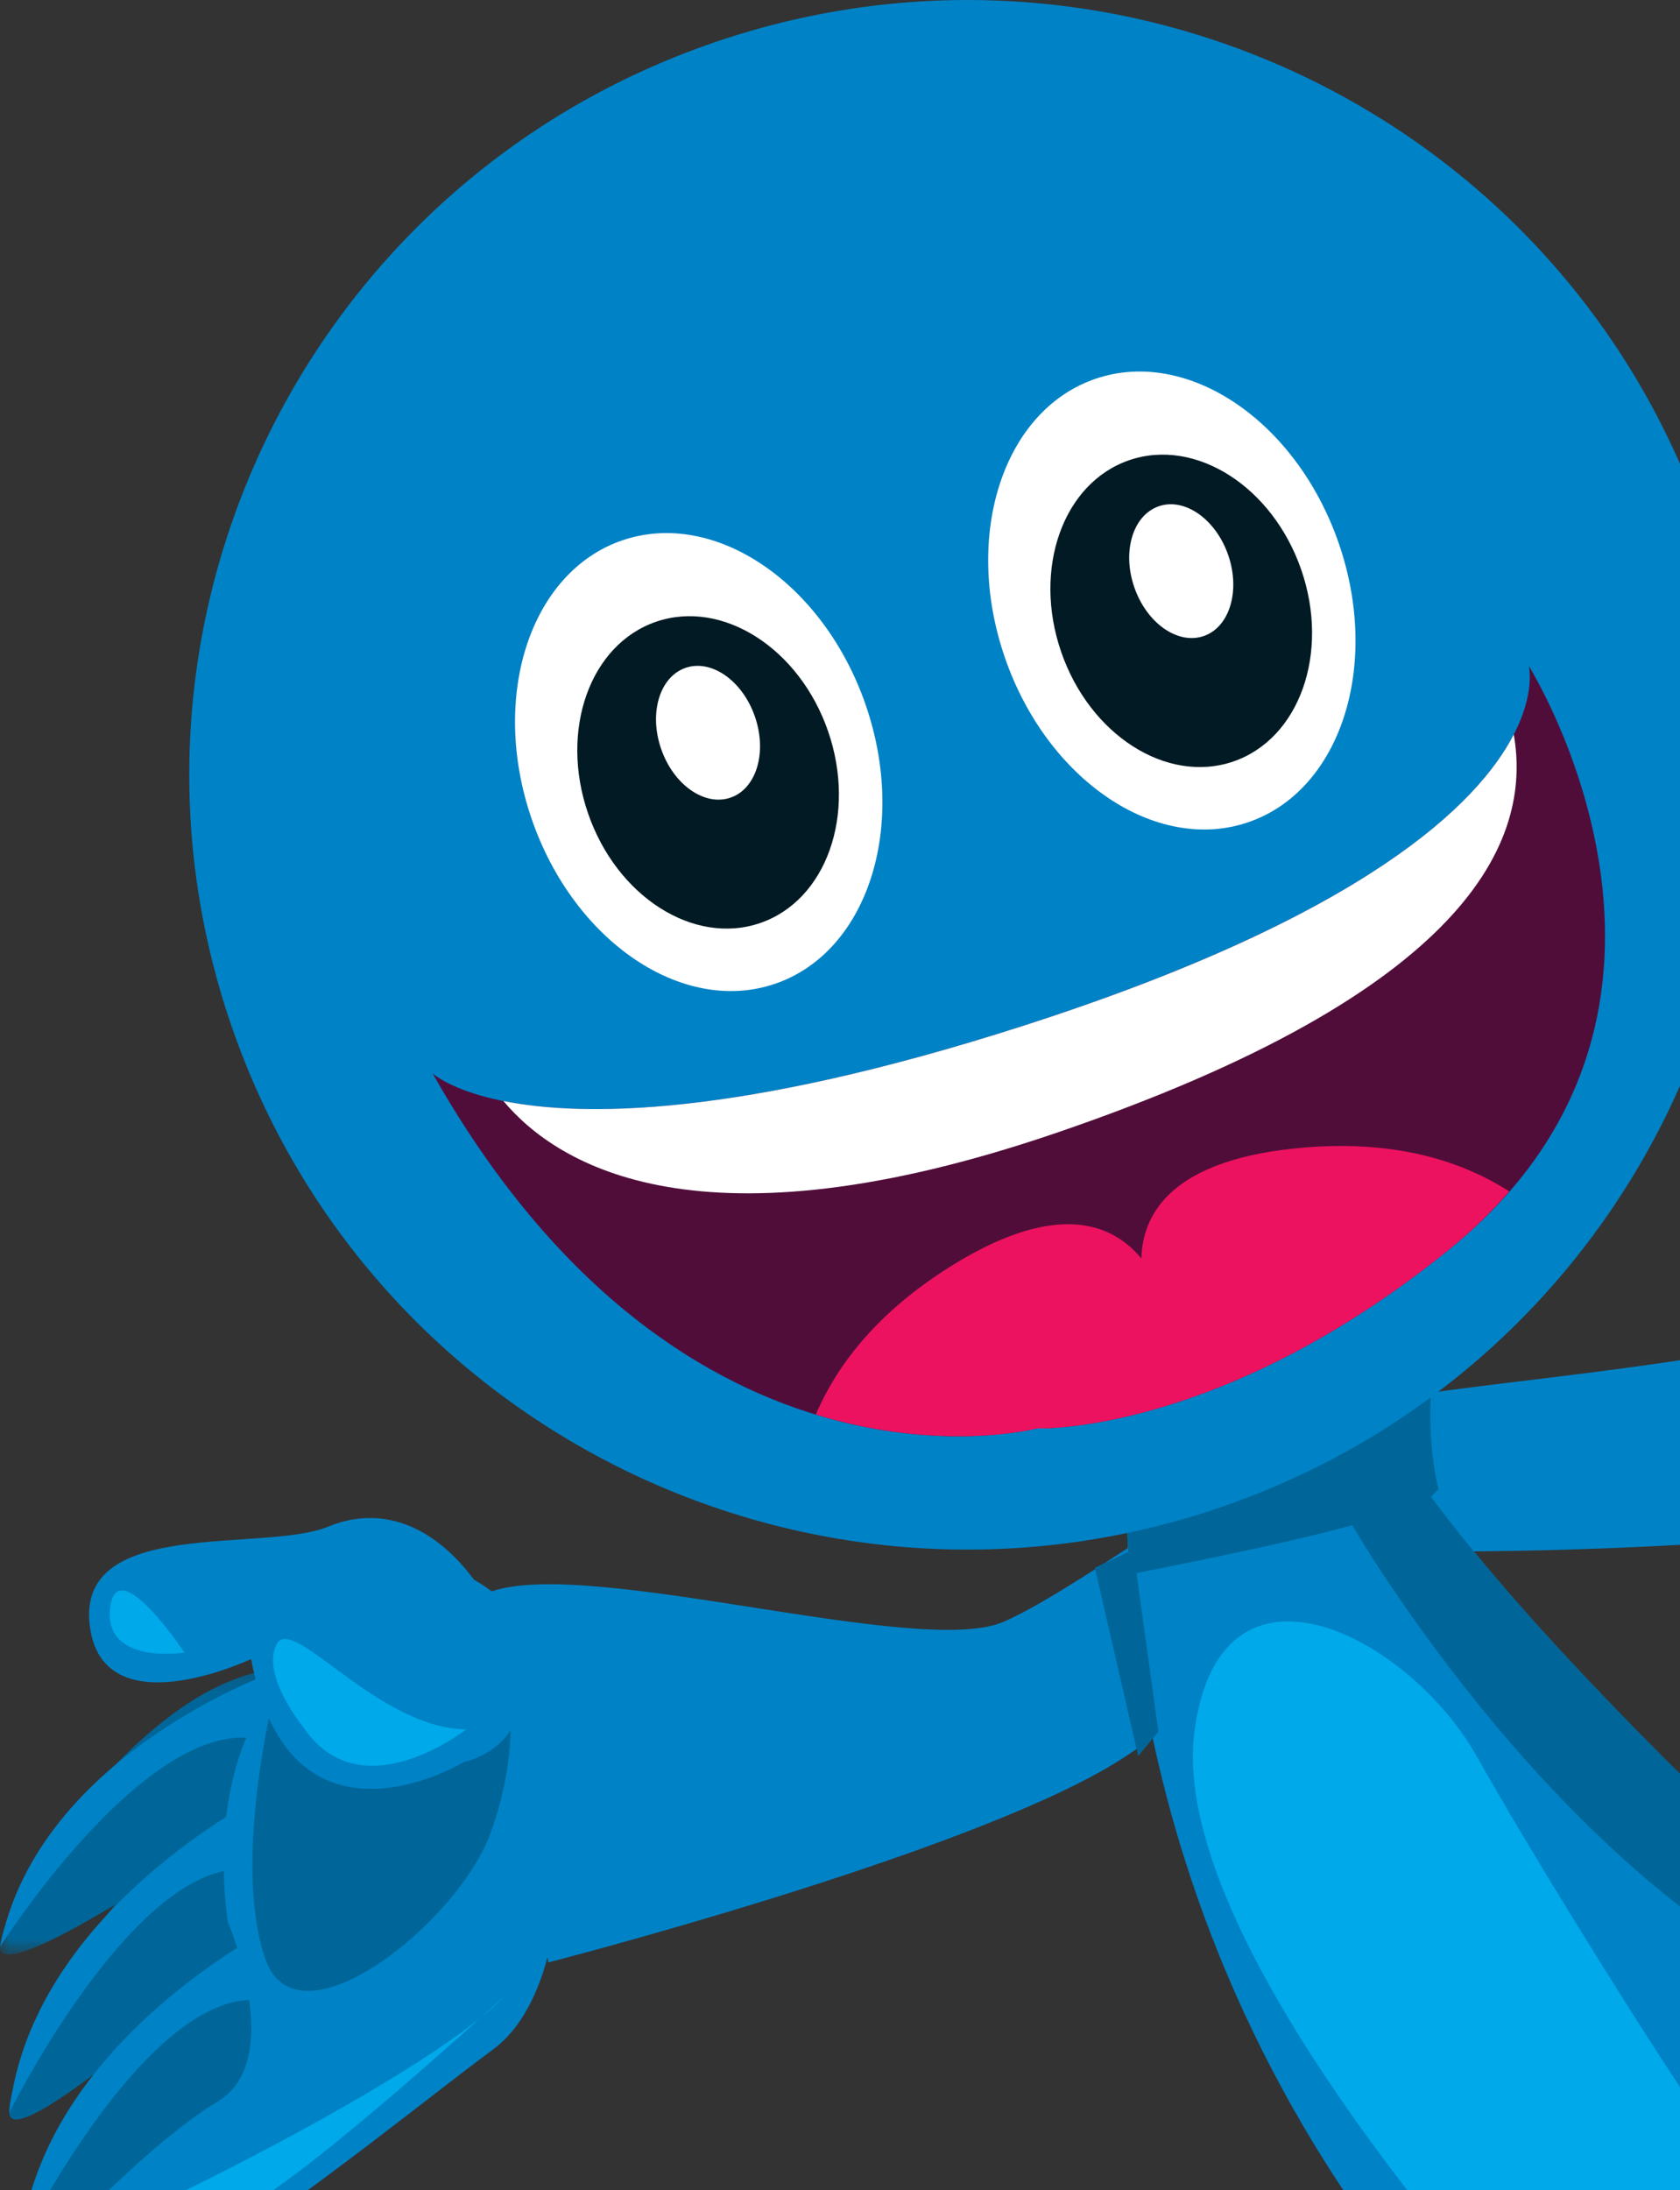 <?xml version="1.0" encoding="UTF-8"?>
<svg width="89px" height="116px" viewBox="0 0 89 116" version="1.1" xmlns="http://www.w3.org/2000/svg" xmlns:xlink="http://www.w3.org/1999/xlink">
    <rect x="0" y="0" width="89" height="116" fill="#333333" stroke="none"/>
    <!-- Generator: Sketch 50.2 (55047) - http://www.bohemiancoding.com/sketch -->
    <title>web blueguy</title>
    <desc>Created with Sketch.</desc>
    <defs>
        <polygon id="path-1" points="0 1.189 18.034 1.189 18.034 16.33 0 16.33"></polygon>
    </defs>
    <g id="ONBOARDING" stroke="none" stroke-width="1" fill="none" fill-rule="evenodd">
        <g id="web-1" transform="translate(-291, -284)">
            <g id="web-blueguy" transform="translate(291, 284)">
                <path d="M29.038,103.935 C29.149,102.681 20.801,86.071 26.053,84.279 C31.302,82.489 48.639,87.796 53.129,85.908 C57.621,84.021 70.451,73.999 73.457,74.516 C76.464,75.03 66.994,88.76 58.683,93.607 C50.374,98.452 29.038,103.935 29.038,103.935" id="Fill-1" fill="#0082C6"></path>
                <g id="Group-5" transform="translate(0, 87.182)">
                    <mask id="mask-2" fill="white">
                        <use xlink:href="#path-1"></use>
                    </mask>
                    <g id="Clip-4"></g>
                    <path d="M14.566,8.139 C14.566,8.139 -0.079,18.472 0,15.926 C0.08,13.376 7.752,1.545 14.933,1.201 C22.117,0.854 14.566,8.139 14.566,8.139" id="Fill-3" fill="#006699" mask="url(#mask-2)"></path>
                </g>
                <path d="M0.001,103.108 C0.001,103.108 8.442,89.801 14.494,92.342 C20.546,94.883 14.934,88.383 14.934,88.383 C14.934,88.383 2.027,92.751 0.001,103.108" id="Fill-6" fill="#0082C6"></path>
                <path d="M14.751,109.056 C14.751,109.056 1.219,121.399 1.087,118.822 C0.957,116.245 7.523,103.312 14.547,102.015 C21.57,100.721 14.751,109.056 14.751,109.056" id="Fill-8" fill="#006699"></path>
                <path d="M14.152,102.129 C14.152,102.129 0.618,114.474 0.488,111.895 C0.359,109.318 6.925,96.385 13.948,95.09 C20.971,93.794 14.152,102.129 14.152,102.129" id="Fill-10" fill="#006699"></path>
                <path d="M0.489,111.895 C0.489,111.895 7.69,97.378 13.838,99.138 C19.987,100.899 13.949,95.09 13.949,95.09 C13.949,95.09 1.633,101.191 0.489,111.895" id="Fill-12" fill="#0082C6"></path>
                <path d="M1.088,118.822 C1.088,118.822 8.289,104.302 14.437,106.063 C20.585,107.824 14.548,102.015 14.548,102.015 C14.548,102.015 2.232,108.118 1.088,118.822" id="Fill-14" fill="#0082C6"></path>
                <path d="M12.077,101.799 C12.077,101.799 10.522,92.907 15.555,88.455 C20.588,84.002 22.487,81.581 26.051,84.28 C29.621,86.981 32.019,104.221 26.102,108.556 C20.187,112.895 0.976,129.099 1.819,120.479 C1.896,119.707 7.869,113.486 11.529,111.302 C15.192,109.115 12.077,101.799 12.077,101.799" id="Fill-16" fill="#0082C6"></path>
                <path d="M14.375,90.386 C14.375,90.386 12.337,98.966 14.07,103.789 C15.801,108.609 24.273,101.801 25.98,97.102 C27.684,92.401 26.842,89.284 26.842,89.284 L14.375,90.386 Z" id="Fill-18" fill="#006699"></path>
                <path d="M24.569,93.323 C24.569,93.323 15.347,98.919 13.304,87.864 C13.304,87.864 5.327,91.641 4.743,85.986 C4.159,80.33 13.996,82.254 17.402,80.847 C20.81,79.44 24.468,81.289 26.913,86.818 C29.355,92.349 24.569,93.323 24.569,93.323" id="Fill-20" fill="#0082C6"></path>
                <path d="M24.698,91.587 C24.698,91.587 19.093,96.023 16.043,91.441 C16.043,91.441 13.822,88.726 14.652,87.082 C15.483,85.439 20.009,91.549 24.698,91.587" id="Fill-22" fill="#00A9E9"></path>
                <path d="M9.772,87.52 C9.772,87.52 5.492,88.207 5.835,85.163 C6.182,82.118 9.772,87.52 9.772,87.52" id="Fill-24" fill="#00A9E9"></path>
                <path d="M3.01,121.859 C3.01,121.859 1.455,119.649 5.193,118.142 C8.933,116.632 23.082,109.574 26.716,105.715 C26.716,105.715 16.501,115.132 12.771,117.06 C9.038,118.986 3.01,121.859 3.01,121.859" id="Fill-26" fill="#00A9E9"></path>
                <path d="M131.938,63.687 C133.707,84.362 70.642,82.101 70.642,82.101 C70.642,82.101 65.241,77.07 70.305,74.931 C75.372,72.795 98.28,72.833 107.603,66.414 C116.926,59.993 124.122,54.797 124.122,54.797" id="Fill-28" fill="#0082C6"></path>
                <path d="M59.751,77.941 C59.751,77.941 57.71,103.138 78.688,125.459 C78.688,125.459 95.474,115.138 99.354,103.681 C99.354,103.681 71.913,79.548 71.348,70.443 C71.348,70.443 59.669,72.465 59.751,77.941" id="Fill-30" fill="#0082C6"></path>
                <path d="M59.751,77.941 C59.751,77.941 59.602,80.001 59.842,83.386 C63.981,82.57 68.983,81.527 71.634,80.778 C71.634,80.778 83.084,100.585 98.212,106.31 C98.654,105.441 99.053,104.566 99.354,103.681 C99.354,103.681 71.913,79.548 71.348,70.443 C71.348,70.443 59.669,72.465 59.751,77.941" id="Fill-32" fill="#006699"></path>
                <path d="M69.344,75.544 C67.339,80.642 74.73,80.314 74.73,80.314 C74.73,80.314 75.285,79.786 76.208,78.876 C75.038,74.077 76.408,68.082 78.16,63.149 C74.086,68.57 70.257,73.221 69.344,75.544" id="Fill-34" fill="#006699"></path>
                <path d="M63.269,91.781 C61.964,102.236 77.897,119.952 78.368,120.772 C78.368,120.772 79.738,122.344 81.087,123.866 C83.702,122.048 88.021,118.799 91.907,114.779 C88.595,110.275 81.125,98.181 78.241,93.032 C74.674,86.673 64.575,81.326 63.269,91.781" id="Fill-36" fill="#00A9E9"></path>
                <polygon id="Fill-38" fill="#006699" points="60.297 93 58 83.027 60.037 82.069 61.368 91.718"></polygon>
                <path d="M90.236,27.728 C97.62,49.16 86.155,72.49 64.624,79.84 C43.091,87.189 19.65,75.775 12.266,54.344 C4.883,32.91 16.352,9.58 37.885,2.23 C59.416,-5.119 82.855,6.297 90.236,27.728" id="Fill-53" fill="#0082C6"></path>
                <path d="M45.863,37.34 C48.098,43.826 45.945,50.436 41.058,52.103 C36.174,53.771 30.401,49.864 28.168,43.381 C25.933,36.895 28.084,30.287 32.968,28.617 C37.854,26.95 43.628,30.854 45.863,37.34" id="Fill-55" fill="#FFFFFF"></path>
                <path d="M43.872,38.737 C45.391,43.146 43.774,47.689 40.262,48.888 C36.751,50.087 32.672,47.486 31.153,43.079 C29.634,38.673 31.251,34.125 34.763,32.926 C38.274,31.727 42.353,34.33 43.872,38.737" id="Fill-57" fill="#021A23"></path>
                <path d="M39.995,37.959 C40.649,39.859 40.067,41.78 38.695,42.246 C37.32,42.715 35.673,41.557 35.022,39.655 C34.366,37.758 34.95,35.835 36.325,35.368 C37.697,34.899 39.344,36.06 39.995,37.959" id="Fill-59" fill="#FFFFFF"></path>
                <path d="M70.926,28.784 C73.161,35.27 71.01,41.88 66.124,43.548 C61.24,45.213 55.466,41.309 53.234,34.823 C50.998,28.337 53.15,21.732 58.033,20.062 C62.92,18.394 68.691,22.299 70.926,28.784" id="Fill-61" fill="#FFFFFF"></path>
                <path d="M68.938,30.182 C70.457,34.591 68.839,39.134 65.328,40.333 C61.814,41.531 57.735,38.931 56.216,34.524 C54.697,30.117 56.315,25.569 59.829,24.37 C63.34,23.172 67.419,25.775 68.938,30.182" id="Fill-63" fill="#021A23"></path>
                <path d="M65.067,29.401 C65.721,31.301 65.135,33.222 63.762,33.688 C62.39,34.157 60.743,32.999 60.09,31.1 C59.433,29.2 60.018,27.279 61.395,26.81 C62.765,26.341 64.414,27.502 65.067,29.401" id="Fill-65" fill="#FFFFFF"></path>
                <path d="M22.917,56.846 C22.917,56.846 28.873,62.473 54.186,54.334 C83.49,44.915 80.99,35.271 80.99,35.271 C80.99,35.271 92.433,53.48 76.794,66.153 C64.615,76.021 54.936,75.648 54.936,75.648 C54.936,75.648 36.319,80.545 22.917,56.846" id="Fill-67" fill="#510D3A"></path>
                <path d="M55.934,60.007 C77.828,52.533 81.181,44.538 80.193,38.899 C78.309,42.557 72.372,48.49 54.185,54.335 C39.038,59.203 30.827,59.144 26.669,58.311 C29.568,61.77 37.168,66.412 55.934,60.007" id="Fill-69" fill="#FFFFFF"></path>
                <path d="M69.149,60.771 C62.088,61.345 60.523,64.269 60.465,66.654 C58.951,64.807 55.911,63.455 49.976,67.314 C46.275,69.726 44.282,72.434 43.218,74.915 C49.916,76.963 54.937,75.65 54.937,75.65 C54.937,75.65 64.614,76.02 76.795,66.152 C78.013,65.166 79.049,64.142 79.955,63.099 C77.533,61.546 74.062,60.374 69.149,60.771" id="Fill-71" fill="#ED125F"></path>
            </g>
        </g>
    </g>
</svg>
